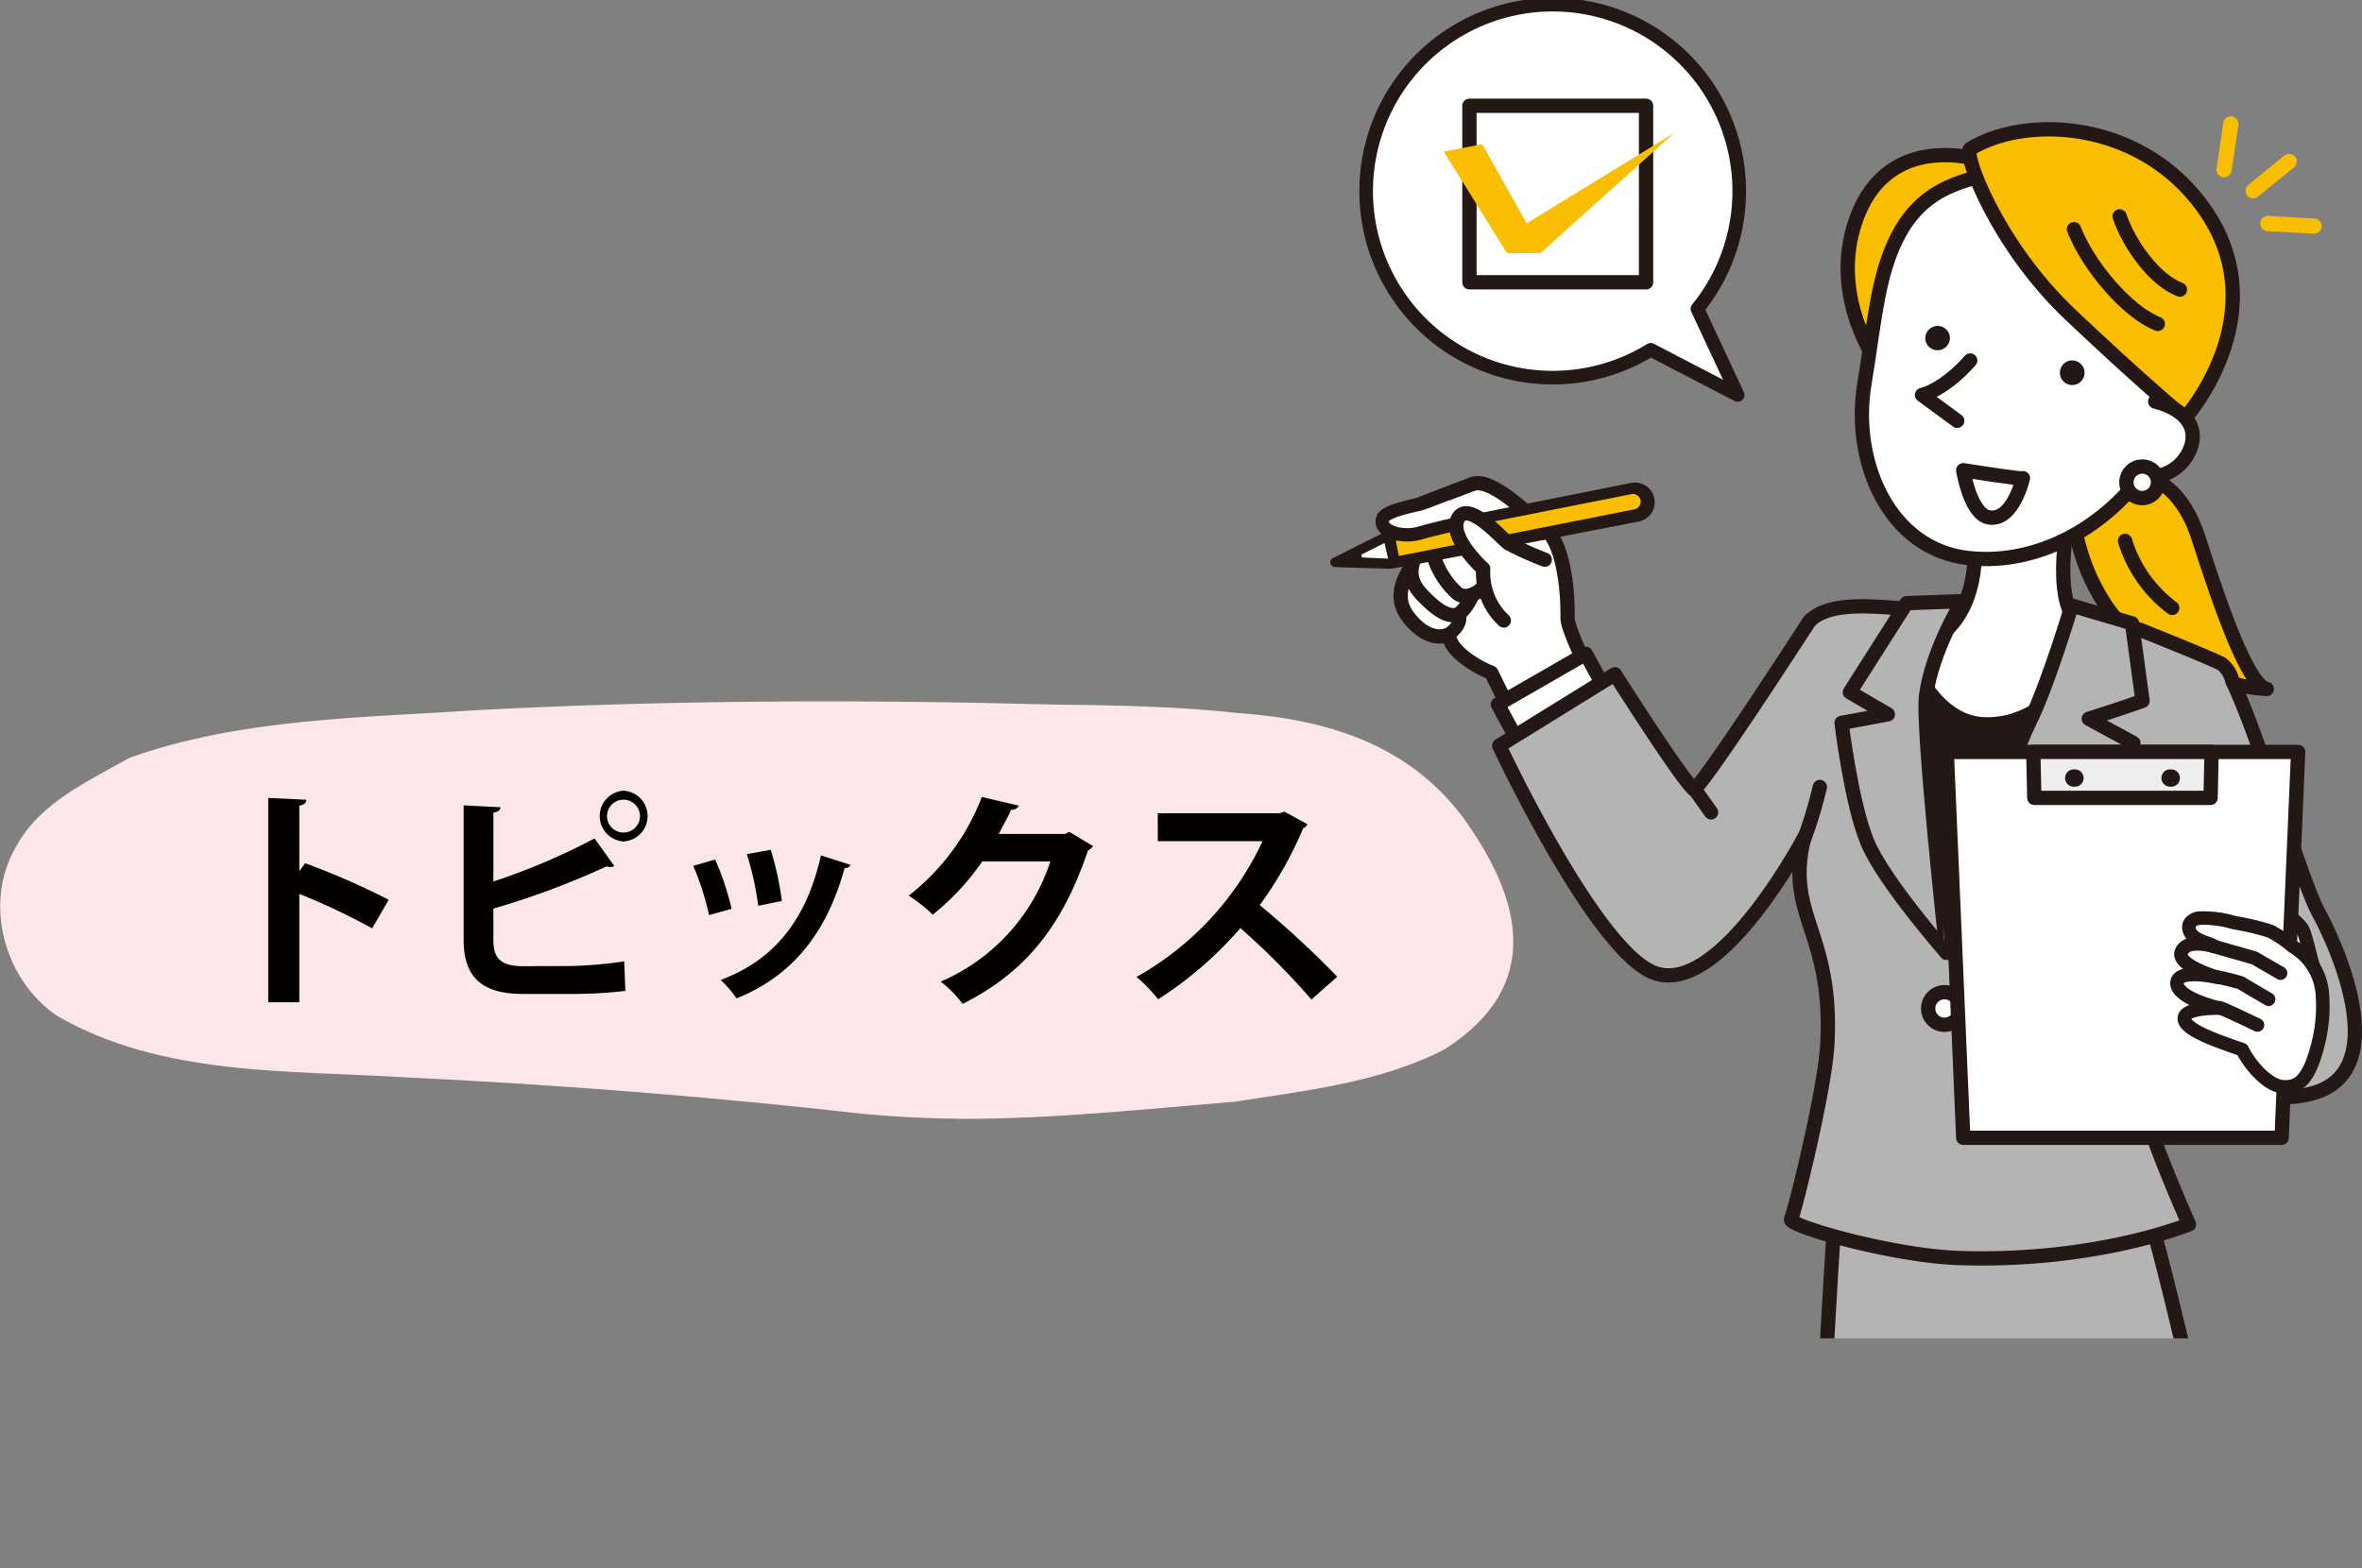 <svg xmlns="http://www.w3.org/2000/svg" xmlns:xlink="http://www.w3.org/1999/xlink" viewBox="0 0 274.13 182.07"><rect x="0" y="0" width="274.13" height="182.07" fill="#808080" stroke="none"/><defs><style>.cls-1,.cls-13,.cls-14,.cls-17{fill:none;}.cls-2{fill:#fbe7ea;}.cls-3{fill:#040000;}.cls-4{clip-path:url(#clip-path);}.cls-15,.cls-5,.cls-6,.cls-9{fill:#fff;}.cls-10,.cls-11,.cls-13,.cls-15,.cls-16,.cls-17,.cls-5,.cls-9{stroke:#231815;}.cls-10,.cls-11,.cls-13,.cls-14,.cls-15,.cls-16,.cls-17,.cls-5,.cls-9{stroke-linecap:round;stroke-linejoin:round;}.cls-10,.cls-11,.cls-13,.cls-16,.cls-5{stroke-width:1.66px;}.cls-7{fill:#231815;}.cls-10,.cls-8{fill:#f9be00;}.cls-9{stroke-width:1.55px;}.cls-11,.cls-12{fill:#b4b4b5;}.cls-14{stroke:#f9be00;stroke-width:1.77px;}.cls-15{stroke-width:1.57px;}.cls-16{fill:#eeeeef;}.cls-17{stroke-width:1.58px;}</style><clipPath id="clip-path" transform="translate(0 -5.15)"><rect class="cls-1" x="144.78" width="140.59" height="160.51"/></clipPath></defs><g id="レイヤー_2" data-name="レイヤー 2"><g id="レイヤー_1-2" data-name="レイヤー 1"><path class="cls-2" d="M100.54,134.49q-26.62-3-53.39-4.27c-13.57-.85-28.36-.1-40.5-7.13C.42,118.88-2,109.88,1.93,103.32c2.73-5,8.32-7.48,13.09-10.2,13-4.62,27.05-4.63,40.64-5.55,22.12-1.16,44.25-1.22,66.4-.64,7.22.1,14.46.19,21.65,1,10.13.7,19.62,3.55,26,12,7,9.62,9.45,19.66-2,27-7.44,3.88-16.11,4.81-24.3,6.1-10.49.87-21,2-31.58,2C108,135,104.28,134.83,100.54,134.49Z" transform="translate(0 -5.15)"/><path class="cls-3" d="M43.19,112.92a76.2,76.2,0,0,0-8.45-4V121.5H31.13V97.78l4.42.21c0,.33-.24.6-.81.68v7.61l.68-.92a86.45,86.45,0,0,1,9.69,4.24Z" transform="translate(0 -5.15)"/><path class="cls-3" d="M66.44,117.29a50.92,50.92,0,0,0,6-.54c.06,1.11.09,2.3.14,3.43a52.87,52.87,0,0,1-5.8.35H60.66c-4.72,0-6.85-1.94-6.85-6.26V98.64l4.29.22c-.06.29-.24.54-.84.62v8a75.44,75.44,0,0,0,11.74-5l2.3,3.21a1.08,1.08,0,0,1-.46.11,1.06,1.06,0,0,1-.43-.08,94.63,94.63,0,0,1-13.15,4.91v3.68c0,2.21,1,3,3.48,3Zm5.94-20.35a2.95,2.95,0,0,1,0,5.89,2.95,2.95,0,0,1,0-5.89Zm1.89,2.94a1.91,1.91,0,1,0-1.89,1.92A1.9,1.9,0,0,0,74.27,99.88Z" transform="translate(0 -5.15)"/><path class="cls-3" d="M83,104.93a32,32,0,0,1,1.91,5.72l-2.62.73a31.62,31.62,0,0,0-1.83-5.72Zm15.71.62a.63.63,0,0,1-.68.35c-2.21,8-6.4,12.66-12.55,15.15a12.21,12.21,0,0,0-1.84-2.14c5.78-2.16,9.83-6.45,11.64-14.46Zm-9.26-1.75a34.78,34.78,0,0,1,1.29,5.94L88,110.3a36.08,36.08,0,0,0-1.32-6Z" transform="translate(0 -5.15)"/><path class="cls-3" d="M126.86,103.37a1.56,1.56,0,0,1-.59.51c-3,8.83-7.26,14.14-14.55,17.81a13.14,13.14,0,0,0-2.54-2.59,22.87,22.87,0,0,0,12.72-13.95H114a28.84,28.84,0,0,1-5.75,6.18,17.66,17.66,0,0,0-2.78-2.21,26.67,26.67,0,0,0,8.48-11.45l4.29,1a.86.86,0,0,1-.89.48c-.43,1-1,1.92-1.43,2.81h7.69l.49-.24Z" transform="translate(0 -5.15)"/><path class="cls-3" d="M151.73,100.83a.81.81,0,0,1-.48.46,44.17,44.17,0,0,1-5.05,8.93,108.12,108.12,0,0,1,9,8.32l-3,2.64a86.09,86.09,0,0,0-8.24-8.29,43.66,43.66,0,0,1-9.55,8.26,18,18,0,0,0-2.51-2.59,35,35,0,0,0,14.63-15.76H134.37V99.56h14.12l.57-.19Z" transform="translate(0 -5.15)"/><g class="cls-4"><path class="cls-5" d="M181.93,76.9c.06-3.94-.67-8.61-2.38-10.12s-6.38-6.3-8.65-5.44-8.42,3.13-9.23,3.83.67,2.22,4.29,2c2.66-.2-5.45,4.55-2.91,9,.86,1.49,3,3.59,5.15,2.62-.15,1.86,3.41,3.93,4.87,4.45l7,14.22,9.83-3.75S181.9,79.23,181.93,76.9Z" transform="translate(0 -5.15)"/><path class="cls-5" d="M164.45,69.2c-.6,1.48-1.31,3,.58,5s3.1,2.53,4,2.32,1.79-2.15,1.79-2.15" transform="translate(0 -5.15)"/><line class="cls-6" x1="189.39" y1="58.32" x2="161.98" y2="63.74"/><path class="cls-7" d="M192,63a2.29,2.29,0,0,0-2.69-1.79s-28.62,5.71-28.7,5.76l-2.8,1.4-3.12,1.57a.56.56,0,0,0-.29.61.52.52,0,0,0,.18.29.58.58,0,0,0,.34.14l3.6.11,2.81.08c.26.1,28.87-5.48,28.87-5.48A2.3,2.3,0,0,0,192,63Z" transform="translate(0 -5.15)"/><path class="cls-6" d="M158.07,69.86l-.08-.32,2.69-1.36L161.1,70C161.06,70,158.07,69.86,158.07,69.86Z" transform="translate(0 -5.15)"/><path class="cls-8" d="M162,67.93l27.41-5.43a.9.9,0,0,1,.35,1.76l-27.41,5.43Z" transform="translate(0 -5.15)"/><path class="cls-5" d="M166.48,70A9.65,9.65,0,0,0,169.1,74c1.21,1,3.07-.53,3-.73" transform="translate(0 -5.15)"/><path class="cls-9" d="M168.2,78.73s1.55-1,1.15-2.26" transform="translate(0 -5.15)"/><path class="cls-9" d="M167.92,62.49s-2.14.85-2.8,1.08-4.26.8-4.63,1.76c-.59,1.53,2.35,2.33,4.37,1.68.93-.29,4.48-1.12,4.48-1.12" transform="translate(0 -5.15)"/><path class="cls-5" d="M179.28,70.12a39.39,39.39,0,0,1-4.19-1.89c-.84-.58-4.65-5.05-5.86-2.92s2.91,5.87,2.91,5.87a7.58,7.58,0,0,0,2.39,6" transform="translate(0 -5.15)"/><path class="cls-10" d="M242.93,59.21c3.88.35,9.6.22,12.23,8.41s5.75,17.09,7.92,17.51c-6.3-.33-15.2-4.37-18.72-9.75s-3.53-10.09-4-10.6" transform="translate(0 -5.15)"/><path class="cls-10" d="M246.63,67.94a15.35,15.35,0,0,0,5.47,7.78" transform="translate(0 -5.15)"/><path class="cls-11" d="M213,145.44s-1.8,25.08-1.8,40.89l47.75,0s-7.94-36.66-10.21-42.14Z" transform="translate(0 -5.15)"/><polyline class="cls-5" points="187.42 82.07 184.04 75.9 173.84 81.77 176.59 86.84"/><path class="cls-12" d="M269.09,111.09c-2-3.63-7-20.78-10-26.85a3.47,3.47,0,0,0-1.22-2c-.78-.5-9.55-4-9.55-4s-14-2.08-16.45-2.08c-3.67,0-7.31-.09-9.75-.27-5.07-.4-9.81-.93-12.13,1.38,0,0-12.92,20-13.44,19.49-1.59-1.45-9.13-13.34-9.13-13.34L174,91.72s10.66,22.8,17.54,26.17c7.71,3.77,17.87-15.56,17.87-15.56-2.32,9.17,3.36,10.88,2.67,24-.29,5.46-3.84,19.6-4.21,20.36s11.79,4.25,19.54,4.5c15.94.52,26.64-3.91,26.64-3.91s-6.2-13.77-6.29-18.2c0-1.91,1.43-5.83,3.33-10.56,2,5.88,7,16.11,17.06,13.61C277.78,129.75,271.39,115.31,269.09,111.09Z" transform="translate(0 -5.15)"/><path class="cls-13" d="M269.09,111.09c-2-3.63-7-20.78-10-26.85a3.47,3.47,0,0,0-1.22-2c-.78-.5-9.55-4-9.55-4s-14-2.08-16.45-2.08c-3.67,0-7.31-.09-9.75-.27-5.07-.4-9.81-.93-12.13,1.38,0,0-12.92,20-13.44,19.49-1.59-1.45-9.13-13.34-9.13-13.34L174,91.72s10.66,22.8,17.54,26.17c7.71,3.77,17.87-15.56,17.87-15.56-2.32,9.17,3.36,10.88,2.67,24-.29,5.46-3.84,19.6-4.21,20.36s11.79,4.25,19.54,4.5c15.94.52,26.64-3.91,26.64-3.91s-6.2-13.77-6.29-18.2c0-1.91,1.43-5.83,3.33-10.56,2,5.88,7,16.11,17.06,13.61C277.78,129.75,271.39,115.31,269.09,111.09Z" transform="translate(0 -5.15)"/><path class="cls-7" d="M220.29,79.12s25.17,2.3,24.41,2-18.77,35.44-18.77,35.44-9.63-17.88-8.44-22.34S221.11,80.86,220.29,79.12Z" transform="translate(0 -5.15)"/><path class="cls-5" d="M240.36,63.83s-2.2,9.2.25,13S243.82,79,243.82,79s-5,10.61-13.61,10.23c-6.61-.3-9.2-9.6-9.2-9.6s4.1,1.26,6.75-3.84.94-12.67.94-12.67" transform="translate(0 -5.15)"/><path class="cls-13" d="M240.8,79s-4.48,20.6-8.82,25.7a116,116,0,0,0-7.19,9.33c-5.48-12.85-1.72-35.61-1.57-35.6" transform="translate(0 -5.15)"/><path class="cls-11" d="M248.66,86.51l-1.22-9-7-2.07s-2.77,9.26-4.85,13.42c-2.51,5-9.7,26.85-9.7,26.85s5.79-6.19,9.83-10,11.88-14.31,11.88-14.31l-5.18-2.81C246.45,87.32,248.66,86.51,248.66,86.51Z" transform="translate(0 -5.15)"/><path class="cls-11" d="M223.53,85.94c.7-5.35,4.23-11,4.23-11l-6.49.23-6.58,10.34,4.41,2.56-5.37,1s1.11,9.32,3,13.86,9.2,12.85,9.2,12.85S223.06,89.64,223.53,85.94Z" transform="translate(0 -5.15)"/><path class="cls-10" d="M230.77,24s-11.49-4.35-15.38,6.7c-3.16,9,2.59,16.71,2.59,16.71Z" transform="translate(0 -5.15)"/><path class="cls-5" d="M219.36,34.59c-1.58,4.09-2,9.25-3,15.24-1.46,9.1,3,19.11,12.08,20.1,8.42.93,16.33-4,20.66-10.36,2.89-4.27,5.73-13.08,5.13-19S244.88,23.82,236,24.72,222.2,27.2,219.36,34.59Z" transform="translate(0 -5.15)"/><path class="cls-10" d="M228.66,22.43c-.82.51,3,11.08,11.63,19.25s13.32,12,13.32,12,11.95-13.42.69-26.2C246.81,19,234.71,18.72,228.66,22.43Z" transform="translate(0 -5.15)"/><path class="cls-7" d="M241.92,48.25A1.43,1.43,0,1,1,240.31,47,1.44,1.44,0,0,1,241.92,48.25Z" transform="translate(0 -5.15)"/><path class="cls-7" d="M226.29,44.18a1.43,1.43,0,1,1-2.84.39A1.45,1.45,0,0,1,224.68,43,1.43,1.43,0,0,1,226.29,44.18Z" transform="translate(0 -5.15)"/><path class="cls-13" d="M240.7,31.75c1.65,4.26,6.18,9.61,9.73,11" transform="translate(0 -5.15)"/><path class="cls-13" d="M246,30.27c1.14,3.33,4.06,7.38,7,8.5" transform="translate(0 -5.15)"/><path class="cls-5" d="M228.66,47c-3.12,3.51-5.59,4-5.59,4l4.08,3" transform="translate(0 -5.15)"/><path class="cls-5" d="M234.77,60.66s-1.12,5-3.92,4.56c-2.2-.36-3-5.48-3-5.48S235.27,60.91,234.77,60.66Z" transform="translate(0 -5.15)"/><path class="cls-5" d="M250.13,51.76c2.81.73,4.91,2.4,4.22,5.05a5.12,5.12,0,0,1-6.32,3.5" transform="translate(0 -5.15)"/><path class="cls-5" d="M250.45,61.18a1.83,1.83,0,1,1-1.77-1.87A1.82,1.82,0,0,1,250.45,61.18Z" transform="translate(0 -5.15)"/><line class="cls-10" x1="196.62" y1="91.54" x2="198.58" y2="94.3"/><path class="cls-5" d="M227.56,122.21a1.89,1.89,0,1,1-1.88-1.88A1.88,1.88,0,0,1,227.56,122.21Z" transform="translate(0 -5.15)"/><path class="cls-10" d="M209.29,102.81a51.38,51.38,0,0,0,1.92-6.3" transform="translate(0 -5.15)"/><line class="cls-14" x1="265.67" y1="18.75" x2="261.5" y2="22.14"/><line class="cls-14" x1="258.91" y1="14.38" x2="258.12" y2="19.69"/><line class="cls-14" x1="268.57" y1="26.25" x2="263.2" y2="25.95"/><line class="cls-10" x1="263.32" y1="100.54" x2="261.4" y2="104.52"/><path class="cls-15" d="M268.37,116.89c-.1-.14-.67-2.78-1.05-3.69s-2.49-2.44-3.59-3.16-1.78,2-1.92,2,6.66,5.22,6.66,5.22" transform="translate(0 -5.15)"/><polygon class="cls-5" points="264.8 132.08 227.85 132.08 225.94 87.29 266.72 87.29 264.8 132.08"/><polygon class="cls-16" points="256.56 92.62 236.1 92.62 235.98 87.29 256.67 87.29 256.56 92.62"/><path class="cls-7" d="M241.82,95.47a1,1,0,0,1-1.06,1,1,1,0,0,1-1.09-1,1,1,0,0,1,1.07-1A1,1,0,0,1,241.82,95.47Z" transform="translate(0 -5.15)"/><path class="cls-7" d="M253,95.47a1,1,0,0,1-1.08,1,1,1,0,0,1-1.07-1,1,1,0,0,1,1.09-1A1,1,0,0,1,253,95.47Z" transform="translate(0 -5.15)"/><path class="cls-15" d="M269.54,120.67a7,7,0,0,0-3.45-5.65,13.6,13.6,0,0,0-2.6-1.77,30.36,30.36,0,0,0-4.22-1,12.07,12.07,0,0,0-4.16-.51c-1,.23-1.41,1-.77,1.86s2.4,1.09,2.62,1.43c0,0-3.11-1-3.78.59s4.23,3,4.23,3-4.75-1.11-4.75.67,4.94,2.89,4.94,2.89-4.09-.12-4.09,1.21,3.94,2.64,6.72,3.61c1,2,3.08,4.22,4.75,4.31s3-.59,4.12-5.23A18.05,18.05,0,0,0,269.54,120.67Z" transform="translate(0 -5.15)"/><polyline class="cls-15" points="256.96 109.87 261.64 111.21 264.68 112.97"/><path class="cls-15" d="M257.41,118.58a27.36,27.36,0,0,1,2.67.67c.22.15,3.21,1.9,3.21,1.9" transform="translate(0 -5.15)"/><path class="cls-15" d="M257.6,122.14c.44.07,4.4,2,4.4,2" transform="translate(0 -5.15)"/><path class="cls-6" d="M197,41a21.65,21.65,0,1,0-5.42,4.76L201.67,51Z" transform="translate(0 -5.15)"/><path class="cls-17" d="M197,41a21.65,21.65,0,1,0-5.42,4.76L201.67,51Z" transform="translate(0 -5.15)"/><rect class="cls-5" x="170.54" y="12.28" width="20.5" height="20.49"/><polygon class="cls-8" points="167.57 17.6 174.9 29.38 178.78 29.38 194.29 15.44 177.19 25.93 172.02 16.74 167.57 17.6"/></g></g></g></svg>